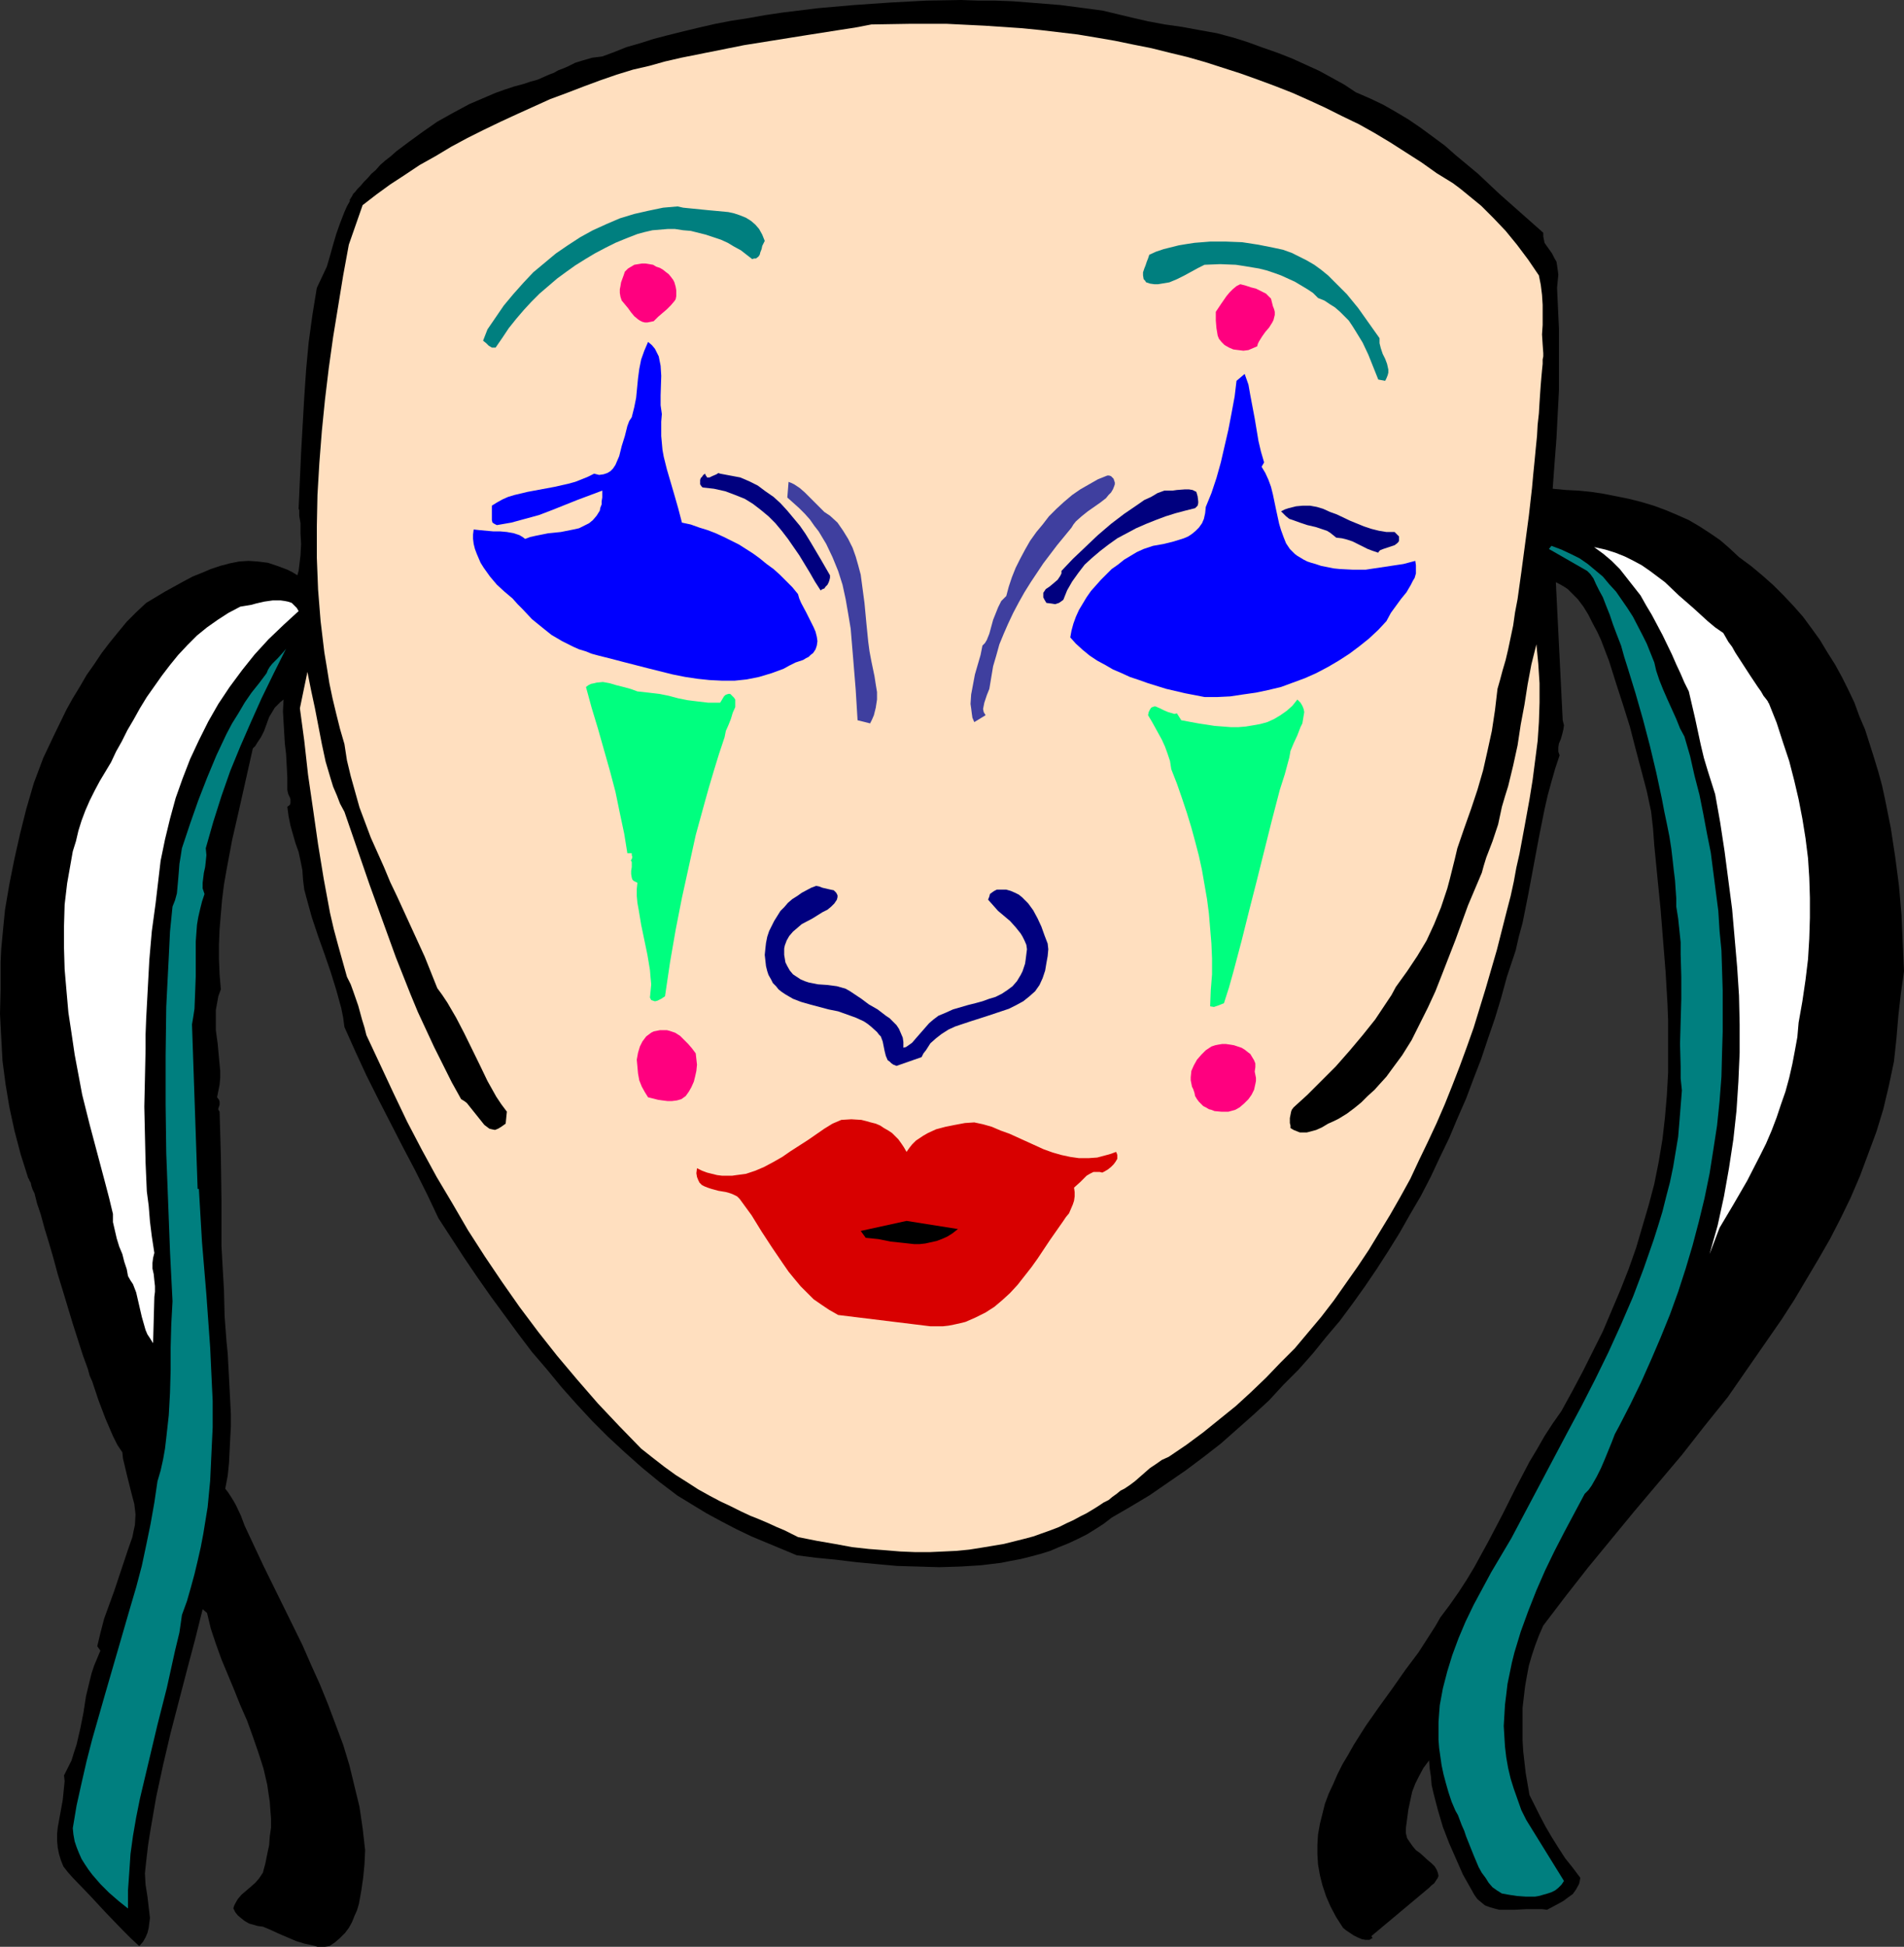 <?xml version="1.0" encoding="UTF-8" standalone="no"?>
<svg
   version="1.0"
   width="129.766mm"
   height="132.658mm"
   id="svg24"
   sodipodi:docname="Mask - Clown 1.wmf"
   xmlns:inkscape="http://www.inkscape.org/namespaces/inkscape"
   xmlns:sodipodi="http://sodipodi.sourceforge.net/DTD/sodipodi-0.dtd"
   xmlns="http://www.w3.org/2000/svg"
   xmlns:svg="http://www.w3.org/2000/svg">
  <rect width="100%" height="100%" fill="#333333" stroke="none"/>
  <sodipodi:namedview
     id="namedview24"
     pagecolor="#ffffff"
     bordercolor="#000000"
     borderopacity="0.25"
     inkscape:showpageshadow="2"
     inkscape:pageopacity="0.0"
     inkscape:pagecheckerboard="0"
     inkscape:deskcolor="#d1d1d1"
     inkscape:document-units="mm" />
  <defs
     id="defs1">
    <pattern
       id="WMFhbasepattern"
       patternUnits="userSpaceOnUse"
       width="6"
       height="6"
       x="0"
       y="0" />
  </defs>
  <path
     style="fill:#000000;fill-opacity:1;fill-rule:evenodd;stroke:none"
     d="m 287.486,3.555 4.04,0.969 4.202,0.969 4.363,0.808 4.525,0.646 4.363,0.808 4.525,0.808 4.202,1.131 2.101,0.646 1.939,0.646 3.555,1.293 3.717,1.293 3.717,1.454 3.555,1.616 3.555,1.616 3.232,1.777 3.232,1.777 2.909,1.939 3.717,1.616 3.394,1.616 3.394,1.939 3.232,1.939 3.07,2.101 3.07,2.262 3.07,2.262 2.747,2.424 5.818,4.847 5.494,5.171 5.656,5.009 5.656,5.009 v 0.969 l 0.162,0.808 0.162,0.808 0.323,0.485 0.808,1.131 0.808,1.131 0.323,0.646 0.323,0.646 0.485,0.808 0.162,0.969 0.162,1.131 0.162,1.293 -0.162,1.616 -0.162,1.777 0.162,3.555 0.162,3.555 0.162,3.393 v 3.232 6.302 6.302 l -0.323,6.14 -0.323,6.302 -0.485,6.302 -0.485,6.625 3.394,0.323 3.232,0.162 3.232,0.323 3.232,0.485 3.232,0.646 3.232,0.646 3.232,0.808 3.232,0.969 3.07,1.131 3.07,1.293 2.909,1.293 2.747,1.616 2.747,1.777 2.586,1.777 2.424,2.101 2.424,2.262 3.07,2.262 2.909,2.424 2.909,2.585 2.586,2.585 2.586,2.747 2.424,2.747 2.262,3.07 2.101,2.908 1.939,3.232 1.939,3.07 1.778,3.232 1.616,3.232 1.616,3.393 1.293,3.555 1.454,3.393 1.131,3.555 1.131,3.555 1.131,3.716 0.97,3.555 0.808,3.716 1.454,7.271 1.131,7.433 0.97,7.433 0.646,7.433 0.323,7.433 0.323,7.11 -0.808,5.817 -0.646,5.655 -0.485,5.817 -0.646,5.979 -1.293,6.14 -1.454,6.14 -1.778,5.817 -2.101,5.655 -2.101,5.655 -2.424,5.655 -2.586,5.332 -2.747,5.332 -3.07,5.332 -3.07,5.171 -3.07,5.171 -3.232,5.009 -6.949,10.018 -6.949,10.018 -5.979,7.433 -5.818,7.433 -6.141,7.271 -6.141,7.271 -5.979,7.271 -5.979,7.271 -5.818,7.433 -5.656,7.433 -1.131,2.585 -0.97,2.585 -0.808,2.424 -0.808,2.747 -0.485,2.585 -0.485,2.747 -0.323,2.747 -0.323,2.747 v 2.747 2.747 2.908 l 0.162,2.747 0.646,5.655 0.97,5.655 2.747,5.494 1.454,2.747 1.616,2.747 1.616,2.585 1.778,2.747 1.939,2.424 1.939,2.585 -0.162,0.969 -0.162,0.646 -0.808,1.454 -0.808,1.131 -1.131,0.808 -1.293,0.969 -1.454,0.808 -2.747,1.454 -1.293,-0.162 h -1.293 -2.747 l -2.909,0.162 h -2.747 -1.293 l -1.293,-0.323 -1.131,-0.323 -1.293,-0.485 -0.97,-0.808 -0.97,-0.808 -0.808,-1.131 -0.808,-1.454 -2.101,-3.716 -1.778,-4.04 -1.778,-4.04 -1.616,-4.201 -1.293,-4.363 -1.131,-4.363 -0.485,-2.101 -0.162,-2.101 -0.323,-2.101 -0.162,-2.101 -1.454,1.939 -1.131,2.101 -0.97,1.939 -0.808,2.101 -0.485,2.262 -0.485,2.262 -0.323,2.424 -0.323,2.424 v 0.646 0.646 l 0.323,1.293 0.646,0.969 0.808,1.131 0.808,0.969 1.131,0.808 1.939,1.777 0.97,0.808 0.808,0.808 0.485,0.808 0.323,0.808 0.162,0.808 -0.162,0.485 -0.323,0.485 -0.323,0.485 -0.323,0.485 -0.646,0.485 -0.646,0.646 -14.867,12.442 0.323,0.485 -0.323,0.162 -0.485,0.323 h -0.485 -0.485 l -0.97,-0.162 -1.131,-0.485 -0.97,-0.485 -0.97,-0.646 -0.97,-0.646 -0.808,-0.646 -1.778,-2.747 -1.454,-2.747 -1.131,-2.585 -0.97,-2.908 -0.646,-2.585 -0.485,-2.747 -0.162,-2.585 v -2.585 l 0.162,-2.585 0.485,-2.747 0.646,-2.585 0.646,-2.585 0.97,-2.585 1.131,-2.424 1.131,-2.585 1.293,-2.585 1.454,-2.424 1.454,-2.585 3.07,-4.847 3.394,-4.847 3.394,-4.686 3.394,-4.847 3.394,-4.524 2.909,-4.524 1.454,-2.262 1.293,-2.262 2.424,-3.232 2.262,-3.232 2.101,-3.232 1.939,-3.232 3.717,-6.786 3.555,-6.786 3.394,-6.786 3.555,-6.786 1.939,-3.232 1.939,-3.393 2.101,-3.232 2.262,-3.232 2.747,-5.009 2.747,-5.171 2.586,-5.171 2.586,-5.171 2.262,-5.332 2.262,-5.332 2.101,-5.332 1.939,-5.494 1.616,-5.494 1.616,-5.494 1.454,-5.494 1.131,-5.655 0.97,-5.817 0.646,-5.655 0.485,-5.655 0.323,-5.817 v -4.686 -4.524 -4.363 l -0.162,-4.201 -0.485,-8.241 -0.646,-8.079 -0.323,-4.04 -0.323,-4.04 -0.808,-8.079 -0.808,-8.241 -0.323,-4.363 -0.485,-4.363 -1.131,-5.332 -1.454,-5.494 -1.454,-5.494 -1.454,-5.655 -1.778,-5.655 -1.778,-5.494 -1.778,-5.655 -2.101,-5.494 -0.97,-2.101 -1.131,-2.101 -1.131,-2.262 -1.293,-2.101 -1.454,-1.939 -1.778,-1.777 -0.808,-0.808 -0.97,-0.646 -1.131,-0.646 -0.97,-0.485 v -0.162 l 1.778,35.709 0.162,0.646 0.162,0.646 -0.162,1.131 -0.323,1.293 -0.323,1.131 -0.485,1.131 -0.162,0.969 v 1.131 l 0.162,0.485 0.162,0.485 -1.131,3.393 -0.97,3.393 -0.97,3.555 -0.808,3.555 -1.454,7.271 -2.747,14.704 -1.454,7.271 -0.97,3.555 -0.808,3.555 -1.131,3.393 -1.131,3.393 -1.454,5.332 -1.616,5.332 -1.778,5.171 -1.778,5.332 -1.939,5.009 -1.939,5.171 -2.262,5.171 -2.101,5.009 -2.424,5.009 -2.262,4.847 -2.586,5.009 -2.747,4.686 -2.747,4.847 -2.909,4.686 -2.909,4.524 -3.07,4.524 -3.232,4.524 -3.232,4.363 -3.555,4.201 -3.394,4.201 -3.717,4.201 -3.878,3.878 -3.717,4.04 -4.04,3.716 -4.202,3.716 -4.202,3.716 -4.363,3.393 -4.525,3.393 -4.686,3.232 -4.686,3.232 -4.848,2.908 -5.01,2.908 -2.101,1.616 -2.262,1.454 -2.101,1.293 -2.262,1.131 -2.424,1.131 -2.424,0.969 -2.262,0.969 -2.586,0.808 -2.424,0.646 -2.586,0.646 -2.586,0.485 -2.424,0.485 -5.333,0.646 -5.333,0.323 -5.333,0.162 -5.333,-0.162 -5.494,-0.162 -5.333,-0.485 -5.171,-0.485 -5.333,-0.646 -5.01,-0.485 -5.01,-0.646 -3.878,-1.616 -3.878,-1.616 -3.878,-1.616 -4.04,-1.939 -3.717,-1.939 -3.878,-2.101 -3.717,-2.262 -3.717,-2.262 -4.686,-3.555 -4.525,-3.716 -4.363,-3.878 -4.363,-4.04 -4.04,-4.04 -4.04,-4.363 -3.878,-4.363 -3.717,-4.524 -3.878,-4.524 -3.555,-4.686 -3.555,-4.847 -3.555,-4.847 -3.394,-4.847 -3.394,-5.009 -6.626,-10.18 -2.909,-6.14 -3.07,-6.14 -3.232,-6.14 -6.302,-12.28 -3.07,-6.14 -2.909,-6.302 -2.747,-6.14 -0.323,-2.424 -0.485,-2.424 -1.293,-4.686 -1.454,-4.686 -1.616,-4.686 -1.616,-4.524 -1.616,-4.847 -1.293,-4.686 -0.646,-2.424 -0.323,-2.585 -0.162,-2.424 -0.485,-2.424 -0.485,-2.262 -0.808,-2.262 -1.293,-4.524 -0.485,-2.424 -0.323,-2.424 0.646,-0.485 0.162,-0.485 v -0.485 -0.485 l -0.162,-0.485 -0.323,-0.646 -0.162,-0.485 -0.162,-0.808 v -3.232 l -0.162,-3.07 -0.162,-2.908 -0.323,-2.747 -0.323,-5.494 -0.162,-2.747 0.162,-3.07 -0.808,0.646 -0.808,0.808 -0.646,0.646 -0.485,0.808 -0.97,1.616 -0.646,1.777 -0.646,1.777 -0.808,1.616 -0.97,1.454 -0.485,0.808 -0.646,0.646 -1.778,7.917 -1.778,7.917 -1.778,7.756 -1.454,7.756 -0.646,3.716 -0.485,3.878 -0.323,3.716 -0.323,3.878 -0.162,3.878 v 3.878 l 0.162,3.878 0.323,3.878 -0.646,1.777 -0.323,1.777 -0.323,1.777 v 1.777 1.616 1.777 l 0.485,3.555 0.323,3.555 0.323,3.393 v 1.777 l -0.162,1.777 -0.323,1.616 -0.323,1.616 0.485,0.646 0.162,0.485 v 0.323 0.485 l -0.323,0.969 v 0.323 l 0.323,0.485 0.162,5.655 0.162,5.655 0.162,11.634 v 11.634 l 0.323,5.817 0.323,5.655 0.162,6.625 0.485,6.463 0.323,3.232 0.162,3.07 0.323,6.14 0.323,6.302 v 3.07 l -0.162,3.07 -0.162,3.232 -0.162,3.232 -0.323,3.232 -0.646,3.393 0.646,0.808 0.646,0.969 0.808,1.293 0.646,1.131 1.293,2.747 0.97,2.585 4.848,10.341 5.01,10.18 5.01,10.18 2.262,5.171 2.262,5.009 2.101,5.171 1.939,5.171 1.939,5.171 1.616,5.332 1.293,5.332 1.293,5.332 0.808,5.494 0.646,5.655 -0.162,3.555 -0.323,3.393 -0.485,3.393 -0.323,1.777 -0.323,1.777 -0.485,1.616 -0.646,1.454 -0.646,1.616 -0.808,1.454 -0.97,1.293 -1.293,1.293 -1.293,1.131 -1.454,0.969 -1.131,0.162 h -0.97 -0.97 l -1.131,-0.323 -2.262,-0.485 -2.101,-0.646 -4.525,-1.939 -2.101,-0.969 -1.939,-0.808 -1.293,-0.162 -1.131,-0.323 -1.131,-0.323 -1.131,-0.646 -0.808,-0.646 -0.97,-0.808 -0.646,-0.808 -0.485,-0.969 0.162,-0.646 0.323,-0.646 0.646,-1.131 0.97,-1.131 1.131,-0.969 1.131,-0.969 1.293,-1.131 0.97,-1.131 0.97,-1.454 0.646,-2.424 0.485,-2.424 0.485,-2.262 0.162,-2.262 0.323,-2.262 v -2.262 l -0.162,-2.101 -0.162,-2.262 -0.323,-2.101 -0.323,-2.262 -0.97,-4.201 -1.293,-4.04 -1.454,-4.201 -1.454,-4.04 -1.778,-4.04 -1.616,-4.04 -1.616,-3.878 -1.616,-3.878 -1.454,-4.04 -1.293,-3.878 -0.97,-4.04 -1.131,-0.969 -1.939,7.756 -2.101,7.917 -2.101,8.079 -2.101,8.079 -1.939,8.241 -1.778,8.241 -1.454,8.402 -0.646,4.04 -0.485,4.201 -0.162,1.454 -0.162,1.616 0.162,2.908 0.485,3.07 0.323,2.747 0.323,2.747 -0.162,1.293 -0.162,1.293 -0.323,1.293 -0.485,1.131 -0.646,1.131 -0.97,1.131 -2.101,-1.939 -2.101,-2.101 -4.363,-4.524 -4.202,-4.524 -4.363,-4.524 -1.293,-1.454 -1.131,-1.454 -0.646,-1.616 -0.485,-1.616 -0.323,-1.616 -0.162,-1.777 v -1.777 l 0.162,-1.616 0.646,-3.555 0.646,-3.555 0.162,-1.616 0.162,-1.616 0.162,-1.616 -0.162,-1.454 0.97,-1.939 0.97,-1.939 0.646,-2.101 0.646,-1.939 0.97,-4.201 0.808,-4.04 0.646,-4.201 0.97,-4.04 0.485,-1.939 0.646,-1.939 0.808,-1.939 0.808,-1.939 v 0 l -0.808,-1.131 0.808,-3.393 0.97,-3.716 1.293,-3.555 1.293,-3.555 2.424,-7.271 1.131,-3.393 1.131,-3.232 0.323,-1.616 0.323,-1.454 0.162,-2.747 -0.162,-1.454 -0.162,-1.293 -0.646,-2.424 -0.646,-2.585 -0.646,-2.585 -0.646,-2.747 -0.323,-1.293 -0.162,-1.616 -1.293,-1.939 -1.131,-2.262 -0.97,-2.262 -0.97,-2.262 -1.778,-4.686 -1.616,-4.847 -0.646,-1.454 -0.485,-1.777 -1.293,-3.555 -1.293,-4.04 -1.293,-4.04 -2.586,-8.564 -1.293,-4.201 -1.131,-4.201 -1.131,-3.878 -1.131,-3.716 -0.485,-1.777 -0.485,-1.777 -0.485,-1.454 L 9.534,309.913 9.211,308.62 8.888,307.327 8.403,306.358 8.08,305.388 7.918,304.58 7.595,304.096 7.434,303.611 7.272,303.449 6.302,300.379 5.333,297.309 3.717,291.169 2.424,285.191 1.454,279.374 0.646,273.234 0.323,267.255 0,261.115 0.162,254.813 v -3.555 -3.555 l 0.162,-3.393 0.323,-3.393 0.323,-3.393 0.323,-3.232 1.131,-6.625 1.293,-6.463 1.454,-6.463 1.616,-6.463 1.939,-6.625 2.424,-6.463 2.909,-6.14 3.07,-6.302 1.616,-2.908 1.778,-2.908 1.778,-3.07 1.939,-2.747 1.939,-2.908 2.101,-2.747 2.101,-2.585 2.262,-2.747 2.424,-2.424 2.586,-2.424 4.848,-2.908 4.686,-2.585 2.424,-1.293 2.424,-0.969 2.262,-0.969 2.424,-0.808 2.424,-0.646 2.424,-0.485 2.424,-0.162 2.424,0.162 2.586,0.323 2.424,0.808 1.293,0.485 1.293,0.485 1.293,0.646 1.293,0.808 0.323,-1.131 0.162,-1.293 0.323,-2.747 0.162,-2.908 -0.162,-2.747 v -1.293 -1.293 l -0.162,-0.969 -0.162,-0.969 v -0.808 -0.646 l -0.162,-0.323 v -0.162 l 0.646,-14.381 0.808,-14.219 0.485,-7.11 0.646,-6.948 0.97,-7.11 1.131,-6.948 1.293,-2.747 1.293,-2.747 0.808,-2.747 0.808,-2.908 0.808,-2.747 0.97,-2.747 1.131,-2.908 0.646,-1.454 0.808,-1.454 -0.162,-0.162 0.162,-0.162 0.162,-0.323 0.323,-0.485 0.323,-0.646 0.485,-0.485 0.646,-0.808 0.808,-0.808 0.808,-0.969 0.97,-0.969 0.97,-1.131 1.131,-0.969 1.131,-1.293 1.293,-1.131 1.454,-1.131 1.454,-1.293 3.232,-2.424 3.555,-2.585 3.717,-2.585 4.04,-2.262 4.202,-2.262 4.525,-1.939 2.262,-0.969 2.262,-0.808 2.424,-0.808 2.424,-0.646 1.939,-0.646 1.778,-0.485 1.454,-0.646 1.454,-0.646 1.293,-0.485 1.131,-0.646 1.293,-0.485 1.131,-0.485 1.939,-0.969 2.101,-0.646 2.262,-0.646 1.293,-0.162 1.293,-0.162 3.07,-1.131 3.232,-1.293 3.394,-0.969 3.555,-1.131 3.717,-0.969 3.878,-0.969 4.04,-0.969 4.202,-0.969 4.202,-0.808 4.202,-0.646 4.525,-0.808 4.363,-0.646 9.211,-1.131 9.211,-0.808 9.373,-0.646 L 238.521,0.162 247.571,0 l 4.525,0.162 h 4.363 l 4.363,0.162 4.202,0.323 4.04,0.323 4.04,0.323 3.717,0.485 3.717,0.485 3.555,0.485 z"
     id="path1" />
  <path
     style="fill:#ffdfbf;fill-opacity:1;fill-rule:evenodd;stroke:none"
     d="m 370.064,44.596 2.101,1.293 2.101,1.293 1.939,1.454 1.778,1.454 3.555,2.908 3.232,3.232 3.07,3.232 2.909,3.555 2.909,3.878 2.747,4.04 0.485,2.424 0.323,2.585 0.162,2.585 v 5.171 l -0.162,2.424 0.162,2.585 0.162,2.262 v 0.162 0.646 l -0.162,0.808 v 1.131 l -0.162,1.616 -0.162,1.777 -0.162,1.939 -0.162,2.262 -0.162,2.424 -0.162,2.747 -0.323,2.908 -0.162,2.908 -0.323,3.232 -0.323,3.393 -0.323,3.232 -0.323,3.555 -0.808,7.11 -0.97,7.271 -0.97,7.271 -0.97,6.948 -0.646,3.393 -0.485,3.393 -0.646,3.07 -0.646,3.07 -0.646,2.747 -0.808,2.747 -0.646,2.424 -0.646,2.262 -0.646,5.494 -0.808,5.332 -1.131,5.171 -1.131,5.009 -1.454,5.009 -1.616,4.847 -1.778,5.009 -1.778,5.171 -0.646,2.747 -0.646,2.585 -0.646,2.585 -0.646,2.424 -0.808,2.424 -0.808,2.424 -1.778,4.363 -1.939,4.201 -2.424,4.04 -2.586,3.878 -2.909,4.04 -1.131,2.101 -1.293,1.939 -2.909,4.363 -3.232,4.04 -3.394,4.04 -3.555,4.04 -3.717,3.716 -3.555,3.555 -3.555,3.232 -0.485,0.646 -0.162,0.485 -0.323,1.616 v 1.293 l 0.162,0.646 v 0.646 l 0.808,0.485 0.808,0.323 0.808,0.323 h 0.97 0.808 l 0.646,-0.162 1.778,-0.485 1.454,-0.646 1.616,-0.969 1.454,-0.646 1.293,-0.646 2.101,-1.293 1.939,-1.454 1.778,-1.454 1.616,-1.616 1.778,-1.616 1.454,-1.616 1.616,-1.777 1.293,-1.777 2.747,-3.716 2.424,-3.878 2.101,-4.201 2.101,-4.201 1.939,-4.201 1.778,-4.524 3.394,-8.725 3.232,-8.887 1.778,-4.201 1.778,-4.201 0.485,-1.777 0.646,-2.101 0.808,-2.101 0.808,-2.101 1.454,-4.363 0.485,-2.262 0.485,-2.262 0.808,-2.747 0.808,-2.585 1.293,-5.332 1.131,-5.171 0.808,-5.332 0.97,-5.171 0.808,-5.171 0.97,-5.171 1.293,-5.171 0.485,5.009 0.323,5.009 v 5.009 l -0.162,5.009 -0.323,4.847 -0.646,5.009 -0.646,5.009 -0.808,5.009 -1.293,7.11 -1.293,6.948 -0.808,3.555 -0.646,3.555 -0.808,3.716 -0.97,3.716 -2.586,10.18 -2.909,10.018 -3.07,10.018 -1.778,5.009 -1.778,4.847 -1.939,5.009 -1.939,4.847 -2.101,4.847 -2.262,4.847 -2.262,4.686 -2.262,4.847 -2.586,4.686 -2.586,4.524 -2.747,4.524 -2.747,4.524 -2.909,4.363 -3.07,4.363 -3.07,4.363 -3.232,4.201 -3.394,4.04 -3.394,4.04 -3.717,3.716 -3.717,3.878 -3.878,3.716 -3.878,3.555 -4.202,3.393 -4.202,3.393 -4.363,3.232 -4.525,3.07 -1.778,0.808 -1.616,1.131 -1.454,0.969 -1.293,1.131 -2.586,2.262 -1.293,0.969 -1.454,0.969 -0.97,0.485 -0.97,0.808 -1.131,0.808 -0.97,0.808 -1.293,0.646 -1.454,0.969 -1.293,0.808 -1.616,0.969 -1.616,0.808 -1.778,0.969 -1.778,0.808 -1.939,0.969 -2.101,0.808 -2.262,0.808 -2.262,0.808 -2.424,0.646 -2.586,0.646 -2.586,0.646 -2.909,0.485 -2.909,0.485 -3.07,0.485 -3.232,0.323 -3.394,0.162 -3.555,0.162 h -3.717 l -3.878,-0.162 -3.878,-0.323 -4.202,-0.323 -4.363,-0.485 -4.363,-0.808 -4.686,-0.808 -4.848,-0.969 -1.616,-0.808 -1.939,-0.969 -1.939,-0.808 -2.101,-0.969 -2.262,-0.969 -2.424,-0.969 -2.424,-1.131 -2.586,-1.293 -2.747,-1.293 -2.747,-1.454 -2.909,-1.616 -2.747,-1.777 -3.07,-1.939 -2.909,-2.101 -2.909,-2.262 -3.07,-2.424 -5.656,-5.817 -5.494,-5.817 -5.333,-6.14 -5.171,-6.14 -4.848,-6.14 -4.848,-6.463 -4.525,-6.463 -4.363,-6.463 -4.363,-6.786 -4.04,-6.948 -4.04,-6.786 -3.878,-7.11 -3.717,-7.11 -3.555,-7.433 -3.394,-7.271 -3.555,-7.594 -0.485,-1.939 -0.646,-2.101 -0.485,-1.777 -0.485,-1.777 -1.293,-3.716 -0.646,-1.777 -0.97,-1.939 -1.131,-4.04 -1.131,-4.04 -1.131,-4.201 -0.97,-4.201 -1.616,-8.725 -1.454,-8.887 -1.293,-9.049 -1.293,-8.887 -0.97,-8.725 -1.131,-8.402 1.939,-9.372 0.97,4.847 0.97,4.524 1.778,9.21 0.97,4.524 1.293,4.363 0.646,2.101 0.97,2.262 0.808,2.101 1.131,2.101 3.232,9.372 3.232,9.372 3.394,9.372 3.394,9.372 3.717,9.372 1.939,4.686 2.101,4.524 2.101,4.524 2.262,4.524 2.262,4.524 2.424,4.363 0.808,0.485 0.646,0.485 1.293,1.616 1.293,1.616 1.293,1.616 0.646,0.808 0.646,0.485 0.646,0.485 0.646,0.162 0.808,0.162 0.808,-0.323 0.808,-0.485 1.131,-0.808 0.323,-3.232 v 0.162 l -1.454,-1.939 -1.293,-1.939 -2.262,-4.04 -1.939,-4.04 -4.04,-8.241 -2.101,-4.04 -2.262,-3.878 -1.293,-1.939 -1.293,-1.777 -1.616,-4.04 -1.616,-4.04 -3.555,-7.756 -3.555,-7.756 -1.778,-3.716 -1.616,-3.878 -3.394,-7.594 -1.454,-3.878 -1.454,-3.878 -1.131,-4.04 -1.131,-4.04 -0.97,-4.04 -0.646,-4.201 -1.131,-3.878 -0.97,-3.878 -0.97,-4.04 -0.808,-3.878 -0.646,-4.04 -0.646,-3.878 -0.485,-4.04 -0.485,-4.04 -0.646,-8.079 -0.323,-8.241 v -8.079 l 0.162,-8.079 0.485,-8.241 0.646,-8.241 0.808,-8.079 0.97,-8.079 1.131,-8.079 1.293,-7.917 1.293,-7.917 1.454,-7.917 3.555,-10.18 3.555,-2.747 3.555,-2.585 3.717,-2.424 3.878,-2.585 4.04,-2.262 4.04,-2.424 4.202,-2.262 4.202,-2.101 4.363,-2.101 4.202,-1.939 8.565,-3.878 4.363,-1.616 4.202,-1.616 4.363,-1.616 4.202,-1.454 4.202,-1.293 4.202,-0.969 4.04,-1.131 4.202,-0.969 8.08,-1.616 8.08,-1.616 8.08,-1.293 8.08,-1.293 8.242,-1.293 4.202,-0.646 4.202,-0.808 9.858,-0.162 h 9.534 l 9.858,0.485 9.534,0.646 4.848,0.485 9.534,1.131 4.848,0.808 4.686,0.808 4.686,0.969 4.848,0.969 4.525,1.131 4.686,1.131 4.525,1.293 4.525,1.454 4.525,1.454 4.525,1.616 4.363,1.616 4.525,1.777 4.363,1.939 4.202,1.939 4.202,2.101 4.363,2.101 4.04,2.262 4.04,2.424 4.04,2.585 4.04,2.585 z"
     id="path2" />
  <path
     style="fill:#007f7f;fill-opacity:1;fill-rule:evenodd;stroke:none"
     d="m 196.99,62.047 -0.323,0.646 -0.323,0.646 -0.162,0.808 -0.323,0.808 -0.162,0.646 -0.323,0.485 -0.646,0.485 h -0.485 l -0.485,0.162 -1.454,-1.131 -1.454,-1.131 -1.778,-0.969 -1.616,-0.969 -1.778,-0.808 -1.939,-0.646 -1.939,-0.646 -1.939,-0.485 -1.939,-0.485 -1.939,-0.162 -2.101,-0.323 h -1.939 l -1.939,0.162 -1.939,0.162 -2.101,0.485 -1.778,0.485 -2.909,1.131 -2.747,1.131 -2.586,1.293 -2.747,1.454 -2.424,1.454 -2.586,1.616 -2.262,1.616 -2.424,1.777 -2.262,1.939 -2.262,1.939 -2.101,2.101 -1.939,2.101 -1.939,2.262 -1.939,2.424 -1.616,2.424 -1.778,2.585 h -0.97 l -0.808,-0.485 -0.646,-0.646 -0.808,-0.646 1.131,-2.908 2.101,-3.07 2.101,-3.07 2.424,-2.908 2.586,-2.908 2.586,-2.747 2.909,-2.424 2.909,-2.424 3.07,-2.101 3.232,-2.101 3.232,-1.777 3.555,-1.616 3.394,-1.454 3.717,-1.131 3.555,-0.808 3.878,-0.808 3.717,-0.323 1.454,0.323 1.616,0.162 3.232,0.323 1.616,0.162 1.778,0.162 3.394,0.323 1.454,0.323 1.454,0.485 1.616,0.646 1.293,0.808 1.131,0.969 0.97,1.131 0.808,1.454 z"
     id="path3" />
  <path
     style="fill:#007f7f;fill-opacity:1;fill-rule:evenodd;stroke:none"
     d="m 355.358,87.092 v 0.646 0.646 l 0.323,1.293 0.485,1.454 0.646,1.293 0.485,1.293 0.323,1.454 v 0.808 l -0.162,0.646 -0.323,0.808 -0.323,0.646 -1.778,-0.323 -1.293,-3.232 -1.293,-3.232 -1.454,-3.07 -1.778,-2.908 -0.808,-1.293 -0.97,-1.454 -1.131,-1.131 -1.131,-1.131 -1.293,-1.131 -1.293,-0.808 -1.454,-0.969 -1.616,-0.646 -1.293,-1.293 -1.454,-0.969 -1.616,-0.969 -1.616,-0.969 -1.778,-0.808 -1.778,-0.808 -1.778,-0.646 -1.939,-0.646 -1.939,-0.485 -1.939,-0.323 -1.939,-0.323 -2.101,-0.323 -4.04,-0.162 -4.04,0.162 -1.616,0.808 -3.555,1.939 -1.939,0.969 -1.939,0.808 -1.939,0.323 -0.97,0.162 h -0.97 l -1.131,-0.162 -0.97,-0.323 -0.323,-0.485 -0.323,-0.323 -0.162,-0.969 v -0.808 l 0.323,-0.969 0.323,-0.808 0.323,-0.969 0.323,-0.808 0.323,-0.969 1.778,-0.808 1.939,-0.646 1.939,-0.485 1.939,-0.485 1.939,-0.323 2.101,-0.323 4.04,-0.323 h 4.04 l 4.202,0.162 4.202,0.646 4.04,0.808 2.262,0.485 2.262,0.808 1.939,0.969 1.939,0.969 1.939,1.131 1.778,1.293 1.778,1.454 1.616,1.616 1.616,1.616 1.616,1.616 2.909,3.555 2.747,3.878 z"
     id="path4" />
  <path
     style="fill:#ff007f;fill-opacity:1;fill-rule:evenodd;stroke:none"
     d="m 173.72,72.711 0.323,1.131 0.162,0.969 v 0.646 0.808 l -0.162,0.808 -0.323,0.485 -0.97,1.131 -0.97,0.969 -2.262,1.939 -1.131,1.131 -0.808,0.162 -0.808,0.162 h -0.646 l -0.646,-0.162 -0.646,-0.323 -0.485,-0.323 -0.97,-0.808 -0.808,-0.969 -0.808,-1.131 -0.808,-0.969 -0.808,-0.969 -0.323,-0.969 -0.162,-0.969 v -0.969 l 0.162,-0.808 0.162,-0.969 0.646,-1.777 0.323,-0.969 0.808,-0.808 0.808,-0.485 0.808,-0.485 0.97,-0.162 0.97,-0.162 h 0.97 l 0.97,0.162 0.97,0.162 0.808,0.485 0.97,0.323 0.808,0.485 0.808,0.646 0.646,0.485 0.646,0.808 0.485,0.646 z"
     id="path5" />
  <path
     style="fill:#ff007f;fill-opacity:1;fill-rule:evenodd;stroke:none"
     d="m 327.886,78.852 0.323,0.808 0.162,0.646 v 0.808 l -0.162,0.646 -0.162,0.646 -0.323,0.646 -0.808,1.293 -0.97,1.131 -0.808,1.131 -0.808,1.293 -0.323,0.646 -0.162,0.646 -1.131,0.485 -1.131,0.485 -1.293,0.162 -1.293,-0.162 -1.293,-0.162 -1.131,-0.485 -1.131,-0.646 -0.808,-0.808 -0.646,-0.808 -0.323,-0.808 -0.162,-0.969 -0.162,-0.969 -0.162,-1.939 v -2.262 l 0.646,-0.969 0.646,-0.969 1.454,-2.101 0.808,-0.969 0.808,-0.808 0.97,-0.808 0.97,-0.485 1.293,0.323 1.454,0.485 1.293,0.323 1.293,0.646 1.293,0.646 0.808,0.808 0.485,0.485 0.162,0.646 0.162,0.646 z"
     id="path6" />
  <path
     style="fill:#0000ff;fill-opacity:1;fill-rule:evenodd;stroke:none"
     d="m 170.488,106.644 -0.162,1.939 v 1.939 1.777 l 0.162,1.777 0.162,1.777 0.323,1.777 0.808,3.232 1.939,6.625 0.97,3.393 0.97,3.716 2.262,0.485 2.262,0.808 2.101,0.646 2.101,0.808 2.101,0.969 1.939,0.969 1.939,0.969 1.778,1.131 1.778,1.131 1.778,1.293 1.778,1.454 1.778,1.293 1.616,1.454 1.616,1.616 1.616,1.616 1.454,1.777 0.323,1.131 0.485,1.131 1.293,2.424 1.293,2.585 0.646,1.293 0.485,1.131 0.323,1.293 0.162,1.131 -0.162,1.131 -0.323,0.969 -0.323,0.485 -0.323,0.485 -0.646,0.485 -0.485,0.485 -0.646,0.323 -0.808,0.485 -0.97,0.323 -0.97,0.323 -1.616,0.808 -1.454,0.808 -3.07,1.131 -3.232,0.969 -3.232,0.646 -3.07,0.323 h -3.232 l -3.232,-0.162 -3.07,-0.323 -3.232,-0.485 -3.232,-0.646 -6.464,-1.616 -6.302,-1.616 -3.07,-0.808 -3.232,-0.808 -1.778,-0.485 -1.616,-0.646 -1.616,-0.485 -1.454,-0.646 -2.909,-1.454 -2.747,-1.616 -2.424,-1.939 -2.586,-2.101 -2.424,-2.585 -1.293,-1.293 -1.293,-1.454 -2.101,-1.777 -1.939,-1.777 -1.778,-2.101 -1.616,-2.262 -0.808,-1.293 -0.485,-1.131 -0.485,-1.131 -0.485,-1.293 -0.323,-1.293 -0.162,-1.293 v -1.131 l 0.162,-1.293 1.454,0.162 1.778,0.162 1.778,0.162 h 1.778 l 1.778,0.162 1.778,0.323 1.454,0.485 0.808,0.485 0.646,0.485 1.293,-0.485 1.454,-0.323 3.232,-0.646 3.232,-0.323 3.232,-0.646 1.454,-0.323 1.293,-0.646 1.293,-0.646 0.97,-0.808 0.97,-1.131 0.808,-1.293 0.162,-0.808 0.323,-0.808 v -0.808 l 0.162,-0.969 v -1.777 l -6.464,2.424 -6.464,2.585 -3.394,1.293 -3.555,0.969 -3.555,0.969 -3.717,0.646 -0.323,-0.162 -0.323,-0.162 -0.485,-0.323 -0.162,-0.646 v -0.646 -2.262 -0.808 l 1.293,-0.808 1.454,-0.808 1.454,-0.646 1.616,-0.485 3.394,-0.808 6.949,-1.293 3.555,-0.808 1.778,-0.485 1.616,-0.646 1.616,-0.646 1.616,-0.808 0.646,0.162 0.646,0.162 1.131,-0.162 0.97,-0.323 0.808,-0.485 0.646,-0.646 0.646,-0.969 0.485,-1.131 0.485,-1.131 0.646,-2.585 0.808,-2.585 0.646,-2.585 0.485,-1.293 0.646,-0.969 0.646,-2.585 0.485,-2.424 0.485,-5.009 0.323,-2.424 0.485,-2.424 0.808,-2.262 0.485,-1.131 0.485,-1.131 0.97,0.808 0.808,0.969 0.485,0.969 0.485,0.969 0.485,2.424 0.162,2.585 -0.162,5.009 v 2.585 l 0.162,1.131 z"
     id="path7" />
  <path
     style="fill:#0000ff;fill-opacity:1;fill-rule:evenodd;stroke:none"
     d="m 325.624,119.085 -0.646,1.131 0.97,1.616 0.808,1.777 0.646,1.777 0.485,1.939 0.808,3.878 0.808,3.716 0.485,1.616 0.646,1.777 0.646,1.616 0.97,1.454 1.293,1.293 0.646,0.485 0.808,0.485 0.808,0.485 0.97,0.485 0.97,0.323 1.131,0.323 1.454,0.485 1.616,0.323 1.616,0.323 1.616,0.162 3.232,0.162 h 3.394 l 3.232,-0.485 3.232,-0.485 3.232,-0.485 3.07,-0.808 0.162,1.131 v 1.131 0.969 l -0.323,1.131 -0.485,0.808 -0.485,0.969 -1.131,1.939 -1.454,1.777 -1.293,1.777 -1.293,1.777 -1.131,2.101 -2.101,2.262 -2.424,2.262 -2.424,1.939 -2.586,1.939 -2.747,1.777 -2.747,1.616 -3.07,1.616 -2.909,1.293 -3.07,1.131 -3.07,1.131 -3.394,0.808 -3.07,0.646 -3.394,0.485 -3.232,0.485 -3.232,0.162 h -3.394 l -5.01,-0.969 -4.848,-1.131 -4.686,-1.454 -2.262,-0.808 -2.424,-0.808 -2.101,-0.969 -2.262,-0.969 -1.939,-1.131 -2.101,-1.131 -1.939,-1.293 -1.778,-1.454 -1.778,-1.616 -1.454,-1.616 0.323,-1.777 0.485,-1.777 0.646,-1.777 0.808,-1.777 0.97,-1.616 0.97,-1.616 1.131,-1.616 1.293,-1.454 1.293,-1.454 1.454,-1.454 1.293,-1.293 1.616,-1.131 1.616,-1.293 1.616,-0.969 1.616,-0.969 1.778,-0.808 2.424,-0.808 2.747,-0.485 2.586,-0.646 2.586,-0.808 1.131,-0.485 0.97,-0.646 0.97,-0.808 0.808,-0.808 0.808,-1.131 0.485,-1.131 0.323,-1.454 0.162,-1.616 1.454,-3.555 1.293,-3.878 1.131,-4.04 0.97,-4.201 0.97,-4.201 0.808,-4.201 0.808,-4.363 0.485,-4.04 2.101,-1.777 0.97,2.747 0.485,2.747 1.131,5.979 0.97,5.817 0.646,2.747 z"
     id="path8" />
  <path
     style="fill:#00007f;fill-opacity:1;fill-rule:evenodd;stroke:none"
     d="m 185.517,121.994 2.586,0.485 2.586,0.485 2.262,0.969 2.262,1.131 1.939,1.454 2.101,1.454 1.778,1.616 1.778,1.939 1.616,1.939 1.616,1.939 1.454,2.101 1.293,2.101 2.586,4.363 2.424,4.201 v 0.646 l -0.162,0.646 -0.162,0.485 -0.323,0.646 -0.485,0.485 -0.323,0.485 -0.485,0.162 -0.485,0.323 -1.454,-2.262 -1.293,-2.262 -2.747,-4.524 -2.909,-4.201 -1.616,-2.101 -1.616,-1.939 -1.778,-1.777 -1.939,-1.616 -2.101,-1.616 -2.101,-1.293 -2.424,-0.969 -2.586,-0.969 -2.909,-0.646 -1.454,-0.162 -1.454,-0.162 -0.323,-0.323 -0.323,-0.485 v -0.646 -0.485 l 0.162,-0.485 0.323,-0.323 0.323,-0.485 0.485,-0.323 0.162,0.485 0.162,0.162 0.162,0.323 h 0.162 0.485 l 0.646,-0.323 1.131,-0.485 0.485,-0.323 z"
     id="path9" />
  <path
     style="fill:#3f3f9f;fill-opacity:1;fill-rule:evenodd;stroke:none"
     d="m 287.001,125.225 -0.323,0.808 -0.485,0.808 -0.646,0.646 -0.646,0.808 -1.454,1.131 -1.616,1.131 -1.616,1.131 -1.616,1.293 -1.454,1.293 -0.646,0.808 -0.485,0.808 -3.717,4.524 -3.555,4.686 -3.232,4.847 -1.616,2.585 -1.454,2.585 -1.454,2.747 -1.293,2.747 -1.131,2.585 -1.131,2.747 -0.808,2.908 -0.808,2.747 -0.485,2.908 -0.485,2.908 -0.646,1.616 -0.646,1.939 -0.162,0.808 -0.162,0.808 0.162,0.808 0.485,0.808 -2.909,1.777 -0.485,-1.131 -0.162,-1.131 -0.162,-1.293 -0.162,-1.131 0.162,-2.424 0.485,-2.585 0.485,-2.585 1.454,-5.009 0.485,-2.424 0.646,-0.646 0.485,-0.808 0.646,-1.616 0.97,-3.555 0.646,-1.616 0.646,-1.616 0.808,-1.616 0.646,-0.646 0.646,-0.646 0.646,-2.424 0.808,-2.424 0.97,-2.424 1.131,-2.262 1.293,-2.424 1.293,-2.262 1.616,-2.262 1.616,-1.939 1.616,-2.101 1.939,-1.939 1.939,-1.777 2.101,-1.777 2.101,-1.454 2.262,-1.293 2.262,-1.293 2.424,-0.969 h 0.485 l 0.485,0.162 0.323,0.323 0.323,0.323 0.162,0.485 0.162,0.485 v 0.485 z"
     id="path10" />
  <path
     style="fill:#3f3f9f;fill-opacity:1;fill-rule:evenodd;stroke:none"
     d="m 213.797,132.82 1.939,1.777 1.454,2.101 1.293,2.101 1.131,2.262 0.808,2.262 0.646,2.262 0.646,2.424 0.323,2.424 0.646,4.847 0.485,5.171 0.485,4.847 0.323,2.424 0.485,2.585 0.808,3.878 0.323,2.101 0.323,1.939 v 1.939 l -0.323,2.101 -0.485,1.939 -0.485,1.131 -0.485,0.969 -3.232,-0.808 -0.485,-7.917 -0.646,-7.917 -0.323,-3.878 -0.323,-3.878 -0.646,-3.878 -0.646,-3.716 -0.808,-3.716 -1.131,-3.555 -1.454,-3.555 -1.616,-3.393 -0.97,-1.616 -0.97,-1.616 -1.131,-1.454 -1.131,-1.616 -1.293,-1.454 -1.454,-1.454 -1.616,-1.454 -1.454,-1.293 0.323,-4.04 0.808,0.323 0.646,0.323 1.454,0.969 1.293,1.131 1.293,1.293 1.293,1.293 1.293,1.293 1.131,1.131 z"
     id="path11" />
  <path
     style="fill:#00007f;fill-opacity:1;fill-rule:evenodd;stroke:none"
     d="m 308.171,126.68 0.323,1.131 0.162,1.293 v 0.485 l -0.162,0.646 -0.323,0.323 -0.323,0.323 -2.586,0.646 -2.424,0.646 -2.586,0.808 -2.586,0.969 -2.424,0.969 -2.586,1.131 -2.424,1.293 -2.424,1.293 -2.262,1.616 -2.101,1.616 -2.101,1.777 -1.939,1.777 -1.616,2.101 -1.616,2.262 -1.293,2.262 -0.97,2.424 -0.646,0.485 -0.485,0.323 -0.485,0.162 -0.485,0.162 -0.97,-0.162 -1.293,-0.162 -0.485,-0.808 -0.323,-0.646 v -0.646 -0.485 l 0.323,-0.485 0.323,-0.485 0.97,-0.646 0.97,-0.808 1.131,-0.969 0.323,-0.485 0.323,-0.485 0.323,-0.646 v -0.646 l 2.909,-3.07 3.232,-3.07 3.232,-3.07 3.394,-2.908 3.394,-2.585 3.555,-2.424 1.616,-1.131 1.778,-0.808 1.616,-0.969 1.778,-0.646 h 1.131 0.97 l 1.131,-0.162 2.101,-0.162 h 0.97 l 0.97,0.162 z"
     id="path12" />
  <path
     style="fill:#00007f;fill-opacity:1;fill-rule:evenodd;stroke:none"
     d="m 360.368,138.152 v 0.485 0.646 l -0.162,0.323 -0.323,0.323 -0.646,0.485 -0.97,0.323 -0.97,0.323 -0.97,0.323 -0.808,0.323 -0.323,0.323 -0.162,0.323 -1.454,-0.485 -1.293,-0.485 -2.586,-1.293 -1.293,-0.646 -1.454,-0.485 -1.293,-0.323 -1.454,-0.162 -0.808,-0.646 -0.808,-0.646 -0.808,-0.485 -0.97,-0.323 -1.939,-0.646 -2.101,-0.485 -1.939,-0.646 -1.778,-0.646 -0.97,-0.323 -0.808,-0.646 -0.646,-0.646 -0.646,-0.646 0.97,-0.485 0.97,-0.323 1.939,-0.485 1.778,-0.162 h 1.778 l 1.778,0.323 1.616,0.485 1.778,0.808 1.778,0.646 3.394,1.616 3.555,1.454 1.939,0.646 1.939,0.485 1.939,0.323 h 2.101 z"
     id="path13" />
  <path
     style="fill:#007f7f;fill-opacity:1;fill-rule:evenodd;stroke:none"
     d="m 426.139,170.63 0.485,2.101 0.808,2.424 0.97,2.424 1.131,2.585 2.262,5.009 0.97,2.424 1.131,2.101 1.454,5.009 1.131,5.009 1.293,5.009 0.97,4.847 0.97,5.171 0.97,4.847 0.646,5.009 0.646,5.009 0.646,5.009 0.323,5.171 0.485,5.009 0.162,5.171 0.162,5.171 v 5.171 5.332 l -0.162,5.332 -0.162,6.302 -0.485,6.302 -0.646,6.302 -0.97,6.302 -0.97,6.14 -1.293,6.302 -1.454,5.979 -1.616,6.14 -1.778,5.979 -1.939,5.979 -2.101,5.817 -2.424,5.979 -2.424,5.655 -2.586,5.817 -2.747,5.655 -2.909,5.655 -1.131,2.101 -0.808,2.101 -1.778,4.363 -0.97,2.262 -1.131,2.262 -1.293,2.262 -0.808,1.131 -0.97,0.969 -2.586,4.847 -2.586,4.847 -2.586,5.009 -2.424,5.009 -2.262,5.171 -2.101,5.332 -1.939,5.332 -1.616,5.332 -0.646,2.585 -1.131,5.494 -0.323,2.747 -0.323,2.585 -0.162,2.747 -0.162,2.747 0.162,2.747 0.162,2.585 0.323,2.747 0.485,2.747 0.646,2.747 0.808,2.585 0.97,2.747 0.97,2.747 1.293,2.585 9.696,15.673 -0.646,0.969 -0.808,0.808 -0.808,0.646 -0.97,0.485 -0.97,0.323 -1.131,0.323 -1.131,0.323 -0.97,0.162 h -2.424 l -2.262,-0.162 -2.101,-0.323 -1.778,-0.323 -1.293,-0.808 -1.131,-0.808 -0.97,-1.131 -0.808,-1.293 -0.97,-1.293 -0.808,-1.454 -1.293,-3.07 -0.646,-1.616 -1.293,-3.232 -0.485,-1.454 -0.646,-1.454 -0.485,-1.293 -0.485,-1.293 -0.646,-1.131 -0.97,-2.262 -0.808,-2.424 -0.646,-2.262 -0.646,-2.424 -0.485,-2.262 -0.323,-2.262 -0.323,-2.262 -0.162,-2.101 v -2.262 -2.262 l 0.162,-2.262 0.162,-2.101 0.808,-4.363 1.131,-4.363 1.293,-4.201 1.616,-4.363 1.778,-4.201 2.101,-4.363 2.262,-4.201 2.262,-4.201 2.586,-4.363 2.586,-4.363 7.11,-13.411 7.272,-13.734 3.717,-6.948 3.555,-6.948 3.394,-6.948 3.232,-7.11 3.07,-7.11 2.747,-7.271 2.586,-7.433 1.131,-3.555 1.131,-3.716 0.97,-3.878 0.97,-3.716 0.808,-3.878 0.646,-3.878 0.646,-3.878 0.323,-3.878 0.323,-4.04 0.323,-4.04 -0.323,-3.07 v -3.07 l -0.162,-5.817 0.162,-5.817 0.162,-5.817 v -5.655 l -0.162,-5.817 v -3.07 l -0.323,-3.07 -0.323,-3.07 -0.485,-3.07 v -2.101 l -0.162,-2.262 -0.162,-2.424 -0.323,-2.585 -0.323,-2.908 -0.323,-2.747 -0.485,-3.07 -0.646,-3.232 -0.646,-3.07 -0.646,-3.393 -1.454,-6.786 -1.616,-6.786 -1.778,-6.786 -1.939,-6.786 -1.939,-6.302 -0.97,-3.07 -0.808,-2.908 -1.131,-2.908 -0.97,-2.585 -0.808,-2.424 -0.97,-2.424 -0.808,-2.101 -0.97,-1.777 -0.808,-1.616 -0.646,-1.454 -0.808,-1.131 -0.808,-0.808 -9.858,-5.655 0.646,-0.808 2.586,0.969 2.424,1.131 2.262,1.131 2.101,1.454 1.939,1.616 1.939,1.616 1.616,1.939 1.778,1.939 1.454,2.101 1.454,2.101 1.454,2.262 2.424,4.686 1.131,2.262 z"
     id="path14" />
  <path
     style="fill:#ffffff;fill-opacity:1;fill-rule:evenodd;stroke:none"
     d="m 443.915,163.035 0.646,1.131 0.646,1.131 0.97,1.293 0.808,1.454 3.878,5.979 0.97,1.454 0.97,1.454 0.808,1.131 0.646,1.131 0.646,0.808 0.485,0.646 0.162,0.485 h 0.162 v 0.162 l 1.939,4.847 1.616,5.009 1.616,4.847 1.293,5.009 1.131,4.847 0.97,5.009 0.808,5.009 0.646,5.171 0.323,5.009 0.162,5.171 v 5.171 l -0.162,5.332 -0.323,5.332 -0.646,5.332 -0.808,5.494 -0.97,5.494 -0.323,3.716 -0.646,3.555 -0.646,3.393 -0.808,3.555 -0.97,3.555 -1.131,3.232 -1.131,3.393 -1.293,3.393 -1.454,3.393 -1.616,3.232 -3.232,6.302 -3.555,6.14 -3.555,5.979 -2.586,6.786 2.101,-7.433 1.616,-7.433 1.293,-7.271 1.131,-7.433 0.808,-7.433 0.485,-7.433 0.323,-7.433 v -7.271 l -0.162,-7.433 -0.485,-7.433 -0.646,-7.433 -0.646,-7.433 -0.97,-7.433 -0.97,-7.433 -1.131,-7.433 -1.293,-7.271 -0.97,-3.07 -0.97,-3.07 -0.97,-3.232 -0.808,-3.393 -1.454,-6.786 -1.616,-6.948 -1.131,-2.262 -0.97,-2.262 -1.131,-2.424 -1.131,-2.585 -2.424,-5.009 -2.747,-5.171 -1.454,-2.424 -1.454,-2.585 -1.778,-2.262 -1.778,-2.262 -1.778,-2.262 -2.101,-2.101 -2.101,-1.777 -2.424,-1.777 2.909,0.646 2.586,0.808 2.424,0.969 2.262,1.131 2.101,1.131 2.101,1.454 1.939,1.454 1.939,1.454 3.555,3.393 3.717,3.232 3.717,3.393 1.939,1.616 z"
     id="path15" />
  <path
     style="fill:#ffffff;fill-opacity:1;fill-rule:evenodd;stroke:none"
     d="m 76.922,157.38 -3.878,3.555 -3.878,3.716 -3.555,3.878 -3.232,4.04 -3.232,4.363 -2.909,4.363 -2.586,4.524 -2.424,4.847 -2.262,4.847 -1.939,5.009 -1.778,5.009 -1.454,5.332 -1.293,5.332 -1.131,5.494 -0.646,5.494 -0.646,5.494 -0.485,3.555 -0.485,3.555 -0.323,3.716 -0.323,3.716 -0.808,15.027 -0.162,4.201 v 3.716 l -0.162,7.594 -0.162,7.271 0.162,7.271 0.162,7.11 0.162,3.716 0.162,3.716 0.485,3.716 0.323,4.04 0.485,3.878 0.646,4.201 -0.323,1.293 -0.162,1.293 v 1.454 l 0.323,1.454 0.162,1.616 0.162,1.454 v 1.454 l -0.162,1.293 -0.323,11.957 -0.808,-1.293 -0.646,-0.969 -0.485,-1.131 -0.323,-1.131 -0.646,-2.262 -0.485,-2.101 -0.485,-2.101 -0.485,-2.101 -0.808,-2.101 -0.646,-0.969 -0.646,-1.131 -0.323,-1.777 -0.646,-1.939 -0.485,-1.939 -0.808,-1.939 -0.646,-2.101 -0.485,-2.101 -0.485,-2.101 v -2.101 l -0.97,-4.04 -0.97,-3.716 -4.04,-15.189 -0.97,-3.878 -0.97,-3.878 -0.97,-5.171 -0.97,-5.171 -0.808,-5.494 -0.808,-5.332 -0.485,-5.494 -0.485,-5.655 -0.162,-5.494 v -5.655 l 0.162,-5.494 0.646,-5.494 0.485,-2.747 0.485,-2.747 0.485,-2.747 0.808,-2.585 0.646,-2.747 0.808,-2.585 0.97,-2.585 1.131,-2.585 1.293,-2.585 1.293,-2.424 1.454,-2.424 1.454,-2.424 1.293,-2.747 1.454,-2.585 1.454,-2.908 1.616,-2.747 1.616,-2.908 1.778,-2.908 1.939,-2.747 1.939,-2.747 2.101,-2.747 2.101,-2.585 2.424,-2.585 2.424,-2.424 2.586,-2.101 2.747,-1.939 2.747,-1.777 3.07,-1.616 0.97,-0.162 1.939,-0.323 1.131,-0.323 2.101,-0.485 2.262,-0.323 h 0.97 0.97 l 1.131,0.162 0.808,0.162 0.97,0.323 0.646,0.646 0.646,0.646 z"
     id="path16" />
  <path
     style="fill:#007f7f;fill-opacity:1;fill-rule:evenodd;stroke:none"
     d="m 53.005,218.458 0.162,1.777 -0.162,1.616 -0.162,1.454 -0.323,1.454 -0.162,1.293 -0.162,1.293 v 1.454 l 0.485,1.454 -0.646,1.939 -0.485,1.939 -0.485,2.101 -0.323,1.939 -0.323,4.363 v 4.524 4.363 l -0.162,4.363 -0.162,4.04 -0.323,2.101 -0.323,1.939 v -0.162 l 1.454,42.496 h 0.323 l 0.808,13.734 1.131,13.573 0.97,13.573 0.323,6.948 0.323,6.786 v 6.786 l -0.323,6.786 -0.323,6.948 -0.646,6.786 -1.131,6.948 -0.646,3.393 -0.808,3.555 -0.808,3.393 -0.97,3.555 -0.97,3.393 -1.293,3.555 -0.646,4.524 -1.131,4.686 -2.101,9.533 -2.424,9.533 -2.262,9.533 -2.262,9.533 -0.97,4.847 -0.808,4.686 -0.646,4.686 -0.323,4.847 -0.323,4.524 v 4.686 l -2.424,-1.939 -2.424,-2.101 -2.262,-2.262 -2.101,-2.424 -0.97,-1.293 -0.97,-1.454 -0.808,-1.293 -0.646,-1.454 -0.646,-1.616 -0.485,-1.454 -0.323,-1.777 -0.162,-1.616 0.97,-5.817 1.293,-5.817 1.293,-5.655 1.454,-5.655 3.232,-11.311 3.232,-11.149 3.232,-11.149 1.616,-5.494 1.454,-5.494 1.131,-5.332 1.131,-5.494 0.97,-5.494 0.808,-5.494 0.808,-2.747 0.646,-2.908 0.485,-2.747 0.323,-2.747 0.646,-5.817 0.323,-5.817 0.162,-5.817 v -5.817 l 0.162,-5.979 0.323,-5.979 -0.646,-12.765 -0.485,-12.765 -0.485,-12.603 -0.162,-12.442 v -12.603 l 0.162,-12.603 0.323,-6.463 0.323,-6.302 0.323,-6.625 0.646,-6.463 0.646,-1.616 0.485,-1.777 0.162,-1.777 0.162,-1.777 0.162,-1.939 0.162,-2.101 0.323,-1.939 0.323,-2.101 2.101,-6.302 2.101,-5.979 2.262,-5.817 2.424,-5.817 1.293,-2.747 1.293,-2.747 1.454,-2.747 1.616,-2.585 1.616,-2.747 1.778,-2.585 1.939,-2.424 1.939,-2.585 0.323,-0.808 0.485,-0.808 0.646,-0.808 0.646,-0.646 0.808,-0.808 1.454,-1.616 0.646,-0.808 -3.232,6.463 -3.07,6.302 -2.747,6.14 -2.747,6.302 -2.586,6.302 -2.262,6.463 -2.101,6.625 z"
     id="path17" />
  <path
     style="fill:#00ff7f;fill-opacity:1;fill-rule:evenodd;stroke:none"
     d="m 185.517,180.971 0.485,-0.808 0.485,-0.808 0.323,-0.323 0.323,-0.162 0.485,-0.162 h 0.485 l 0.485,0.485 0.485,0.485 0.323,0.485 v 0.485 0.646 0.808 l -0.646,1.454 -0.485,1.616 -0.646,1.616 -0.646,1.454 -0.162,0.808 -0.162,0.808 -1.454,4.363 -1.293,4.201 -1.293,4.363 -1.131,4.04 -2.262,8.241 -1.778,8.079 -1.778,8.079 -1.616,8.241 -1.454,8.402 -0.646,4.363 -0.646,4.363 -0.485,0.323 -0.485,0.323 -0.97,0.485 -0.646,0.162 -0.485,-0.162 -0.485,-0.162 -0.323,-0.646 0.162,-1.616 0.162,-1.777 -0.162,-1.777 -0.162,-1.939 -0.646,-3.878 -0.808,-3.878 -0.808,-3.878 -0.646,-3.878 -0.323,-1.777 -0.162,-1.777 v -1.777 l 0.162,-1.616 -0.646,-0.323 -0.323,-0.162 -0.323,-0.323 -0.162,-0.485 -0.162,-0.969 v -0.808 l 0.162,-0.969 v -0.485 -0.323 -0.485 l -0.162,-0.323 h -0.162 l 0.162,-0.162 0.162,-0.323 0.162,-0.485 -0.162,-0.485 v -0.485 h -1.131 l -0.808,-5.009 -1.131,-5.332 -1.131,-5.494 -1.454,-5.494 -3.07,-10.826 -1.616,-5.332 -1.454,-5.332 0.646,-0.485 0.646,-0.323 0.808,-0.162 0.646,-0.162 1.616,-0.162 1.778,0.323 1.616,0.485 1.939,0.485 1.778,0.485 1.778,0.646 2.909,0.323 2.747,0.323 2.424,0.485 2.424,0.646 2.424,0.485 2.586,0.323 2.747,0.323 h 1.616 z"
     id="path18" />
  <path
     style="fill:#00ff7f;fill-opacity:1;fill-rule:evenodd;stroke:none"
     d="m 332.088,195.19 -1.131,4.201 -1.293,4.04 -2.101,8.079 -0.97,3.878 -0.97,3.878 -1.939,7.756 -1.939,7.594 -1.939,7.756 -2.101,7.917 -1.131,4.04 -1.293,4.04 -0.808,0.323 -0.808,0.323 -0.97,0.323 -0.97,-0.162 0.162,-4.201 0.323,-4.04 v -4.04 l -0.162,-3.878 -0.323,-3.878 -0.323,-3.878 -0.485,-3.716 -0.646,-3.716 -0.646,-3.716 -0.808,-3.716 -0.97,-3.716 -0.97,-3.555 -1.131,-3.716 -1.293,-3.878 -1.293,-3.716 -1.454,-3.716 -0.323,-2.101 -0.646,-1.939 -0.646,-1.777 -0.808,-1.777 -1.778,-3.232 -0.808,-1.454 -0.97,-1.616 0.162,-0.808 0.323,-0.646 0.323,-0.485 0.323,-0.162 0.485,-0.162 h 0.323 l 1.131,0.485 0.97,0.485 1.131,0.485 1.131,0.323 0.485,0.162 0.646,-0.162 1.131,1.777 4.363,0.808 4.202,0.646 2.101,0.162 2.101,0.162 h 1.939 l 1.939,-0.162 1.939,-0.323 1.778,-0.323 1.778,-0.485 1.778,-0.808 1.616,-0.969 1.616,-1.131 1.454,-1.293 1.293,-1.616 0.808,0.808 0.485,0.808 0.323,0.808 0.162,0.808 -0.162,0.969 -0.162,0.969 -0.162,0.969 -0.485,0.969 -0.808,2.101 -0.97,2.101 -0.808,1.939 -0.162,0.969 z"
     id="path19" />
  <path
     style="fill:#00007f;fill-opacity:1;fill-rule:evenodd;stroke:none"
     d="m 215.574,231.707 -0.646,0.969 -0.808,0.808 -0.97,0.808 -1.293,0.646 -2.586,1.616 -2.747,1.454 -1.131,0.969 -1.131,0.969 -0.97,1.131 -0.646,1.131 -0.485,1.293 -0.162,0.808 v 0.808 0.808 l 0.162,0.969 0.162,0.969 0.485,0.969 0.646,1.131 0.808,0.969 0.97,0.646 0.97,0.646 1.131,0.485 0.97,0.323 2.424,0.485 2.424,0.162 2.424,0.323 1.131,0.323 1.131,0.323 1.131,0.646 0.97,0.646 1.939,1.293 1.939,1.454 2.262,1.293 2.101,1.616 0.97,0.646 0.97,0.969 0.808,0.808 0.646,0.969 0.485,1.131 0.485,1.131 0.162,1.131 v 1.454 l 0.646,-0.162 0.485,-0.323 1.131,-0.808 0.97,-1.131 1.131,-1.293 1.131,-1.293 1.131,-1.293 1.131,-0.969 1.293,-0.969 1.939,-0.808 1.778,-0.808 3.878,-1.131 1.939,-0.485 1.778,-0.485 1.778,-0.646 1.616,-0.485 1.616,-0.808 1.454,-0.969 1.293,-0.969 1.131,-1.293 0.97,-1.616 0.485,-0.969 0.323,-0.969 0.323,-0.969 0.162,-1.131 0.162,-1.293 0.162,-1.293 -0.162,-1.131 -0.485,-1.131 -0.485,-0.969 -0.485,-0.808 -1.293,-1.616 -1.454,-1.616 -3.07,-2.585 -1.293,-1.454 -1.293,-1.454 0.323,-0.808 0.162,-0.646 0.646,-0.485 0.485,-0.323 0.646,-0.323 h 0.808 0.808 0.808 l 1.131,0.323 1.131,0.485 0.97,0.485 0.808,0.646 0.808,0.808 0.808,0.808 1.293,1.777 1.131,2.101 0.97,2.101 0.808,2.262 0.808,2.101 0.162,1.454 -0.162,1.777 -0.323,1.777 -0.323,1.939 -0.646,1.939 -0.808,1.777 -1.131,1.616 -1.454,1.293 -1.616,1.293 -1.778,0.969 -1.939,0.969 -1.939,0.646 -3.878,1.293 -4.04,1.293 -1.939,0.646 -1.939,0.646 -1.778,0.808 -1.778,1.131 -1.454,1.131 -1.454,1.293 -1.131,1.777 -0.646,0.808 -0.485,0.969 -6.464,2.262 -0.808,-0.323 -0.485,-0.323 -0.485,-0.485 -0.485,-0.323 -0.485,-1.131 -0.323,-1.293 -0.485,-2.424 -0.485,-1.293 -0.485,-0.485 -0.485,-0.646 -1.616,-1.454 -0.808,-0.646 -0.97,-0.646 -2.101,-0.969 -2.262,-0.808 -2.262,-0.808 -2.424,-0.485 -4.848,-1.293 -2.262,-0.646 -2.101,-0.808 -1.939,-1.131 -0.97,-0.646 -0.808,-0.646 -0.646,-0.808 -0.808,-0.808 -0.485,-0.969 -0.646,-1.131 -0.323,-0.969 -0.323,-1.293 -0.162,-1.454 -0.162,-1.454 0.162,-1.616 0.162,-1.454 0.323,-1.616 0.485,-1.454 0.646,-1.293 0.646,-1.293 0.808,-1.293 0.808,-1.293 0.97,-0.969 0.97,-1.131 1.131,-0.969 1.293,-0.808 1.131,-0.808 2.424,-1.293 1.293,-0.485 0.808,0.162 0.808,0.323 2.101,0.485 0.808,0.162 0.646,0.646 0.162,0.323 0.162,0.323 v 0.485 z"
     id="path20" />
  <path
     style="fill:#ff007f;fill-opacity:1;fill-rule:evenodd;stroke:none"
     d="m 179.214,271.295 0.162,1.454 0.162,1.454 -0.162,1.616 -0.323,1.454 -0.323,1.293 -0.646,1.454 -0.646,1.131 -0.808,1.131 -1.131,0.808 -1.131,0.323 -1.293,0.162 h -1.131 l -1.293,-0.162 -1.131,-0.162 -2.586,-0.646 -0.808,-1.293 -0.808,-1.454 -0.646,-1.616 -0.323,-1.777 -0.162,-1.777 -0.162,-1.777 0.323,-1.777 0.485,-1.616 0.646,-1.293 0.97,-1.293 0.646,-0.485 0.646,-0.485 0.646,-0.323 0.808,-0.162 0.808,-0.162 h 0.97 0.808 l 0.646,0.162 1.454,0.485 1.293,0.808 0.97,0.969 1.131,1.131 0.97,1.131 z"
     id="path21" />
  <path
     style="fill:#ff007f;fill-opacity:1;fill-rule:evenodd;stroke:none"
     d="m 323.2,275.981 0.162,0.808 0.162,0.808 v 0.808 l -0.162,0.808 -0.323,1.454 -0.646,1.293 -0.808,1.131 -1.131,1.131 -1.131,0.969 -1.131,0.646 -1.778,0.485 h -1.778 l -1.778,-0.162 -0.808,-0.323 -0.646,-0.162 -0.808,-0.485 -0.646,-0.323 -0.646,-0.646 -0.485,-0.485 -0.485,-0.646 -0.485,-0.808 -0.162,-0.808 -0.323,-0.969 -0.323,-0.646 -0.162,-0.808 -0.162,-0.808 v -0.808 l 0.162,-1.616 0.646,-1.454 0.808,-1.454 1.131,-1.293 1.131,-1.131 1.454,-0.969 0.97,-0.323 0.808,-0.162 0.97,-0.162 h 0.97 l 1.131,0.162 0.97,0.162 0.97,0.323 0.97,0.323 0.808,0.485 0.808,0.646 0.646,0.485 0.485,0.808 0.485,0.808 0.323,0.808 v 0.969 z"
     id="path22" />
  <path
     style="fill:#d80000;fill-opacity:1;fill-rule:evenodd;stroke:none"
     d="m 233.512,296.663 0.808,-1.131 0.646,-0.808 0.97,-0.969 0.97,-0.646 0.97,-0.646 1.131,-0.646 2.101,-0.969 2.424,-0.646 2.424,-0.485 2.586,-0.485 2.424,-0.162 2.262,0.485 2.262,0.646 2.262,0.969 2.262,0.808 8.888,4.04 2.262,0.808 2.262,0.646 2.262,0.485 2.262,0.323 h 2.424 l 2.262,-0.162 2.424,-0.646 1.131,-0.323 1.293,-0.485 0.162,0.323 0.162,0.485 v 0.969 l -0.485,0.808 -0.485,0.646 -0.646,0.646 -0.808,0.646 -0.808,0.485 -0.646,0.323 -0.646,-0.162 h -0.485 -1.131 l -0.97,0.485 -0.808,0.485 -1.616,1.616 -1.616,1.454 0.162,1.131 v 1.131 l -0.162,1.131 -0.323,0.969 -0.485,1.131 -0.485,1.131 -0.808,0.969 -0.646,0.969 -3.394,4.847 -3.232,4.847 -1.616,2.262 -1.778,2.262 -1.778,2.262 -1.939,2.101 -1.939,1.777 -2.101,1.777 -2.262,1.454 -2.586,1.293 -2.586,1.131 -1.293,0.323 -1.454,0.323 -1.616,0.323 -1.454,0.162 h -1.616 -1.616 l -23.755,-2.908 -2.262,-1.293 -1.939,-1.293 -2.101,-1.454 -1.778,-1.777 -1.616,-1.616 -1.616,-1.939 -1.454,-1.777 -1.454,-2.101 -2.747,-4.04 -2.747,-4.201 -2.586,-4.201 -3.07,-4.201 -0.646,-0.646 -0.97,-0.485 -0.808,-0.323 -1.131,-0.323 -1.939,-0.323 -1.778,-0.485 -0.97,-0.323 -0.808,-0.323 -0.646,-0.323 -0.646,-0.646 -0.323,-0.646 -0.323,-0.808 -0.162,-0.969 0.162,-1.293 1.293,0.646 1.293,0.485 1.293,0.323 1.293,0.323 1.293,0.162 h 1.293 1.293 l 1.131,-0.162 2.424,-0.323 2.424,-0.808 2.262,-0.969 2.424,-1.293 2.262,-1.293 2.101,-1.454 2.262,-1.454 2.262,-1.454 4.202,-2.908 2.101,-1.293 2.262,-0.969 2.586,-0.162 2.586,0.162 1.293,0.323 1.131,0.323 1.293,0.323 1.131,0.485 0.97,0.646 1.131,0.646 0.97,0.646 0.808,0.808 0.808,0.808 0.808,1.131 0.646,0.969 z"
     id="path23" />
  <path
     style="fill:#000000;fill-opacity:1;fill-rule:evenodd;stroke:none"
     d="m 246.763,316.537 -1.454,1.131 -1.293,0.808 -1.454,0.646 -1.293,0.485 -1.454,0.323 -1.454,0.323 -1.454,0.162 h -1.454 l -2.909,-0.323 -3.07,-0.323 -3.232,-0.646 -3.232,-0.323 -1.293,-1.777 11.797,-2.585 z"
     id="path24" />
</svg>
